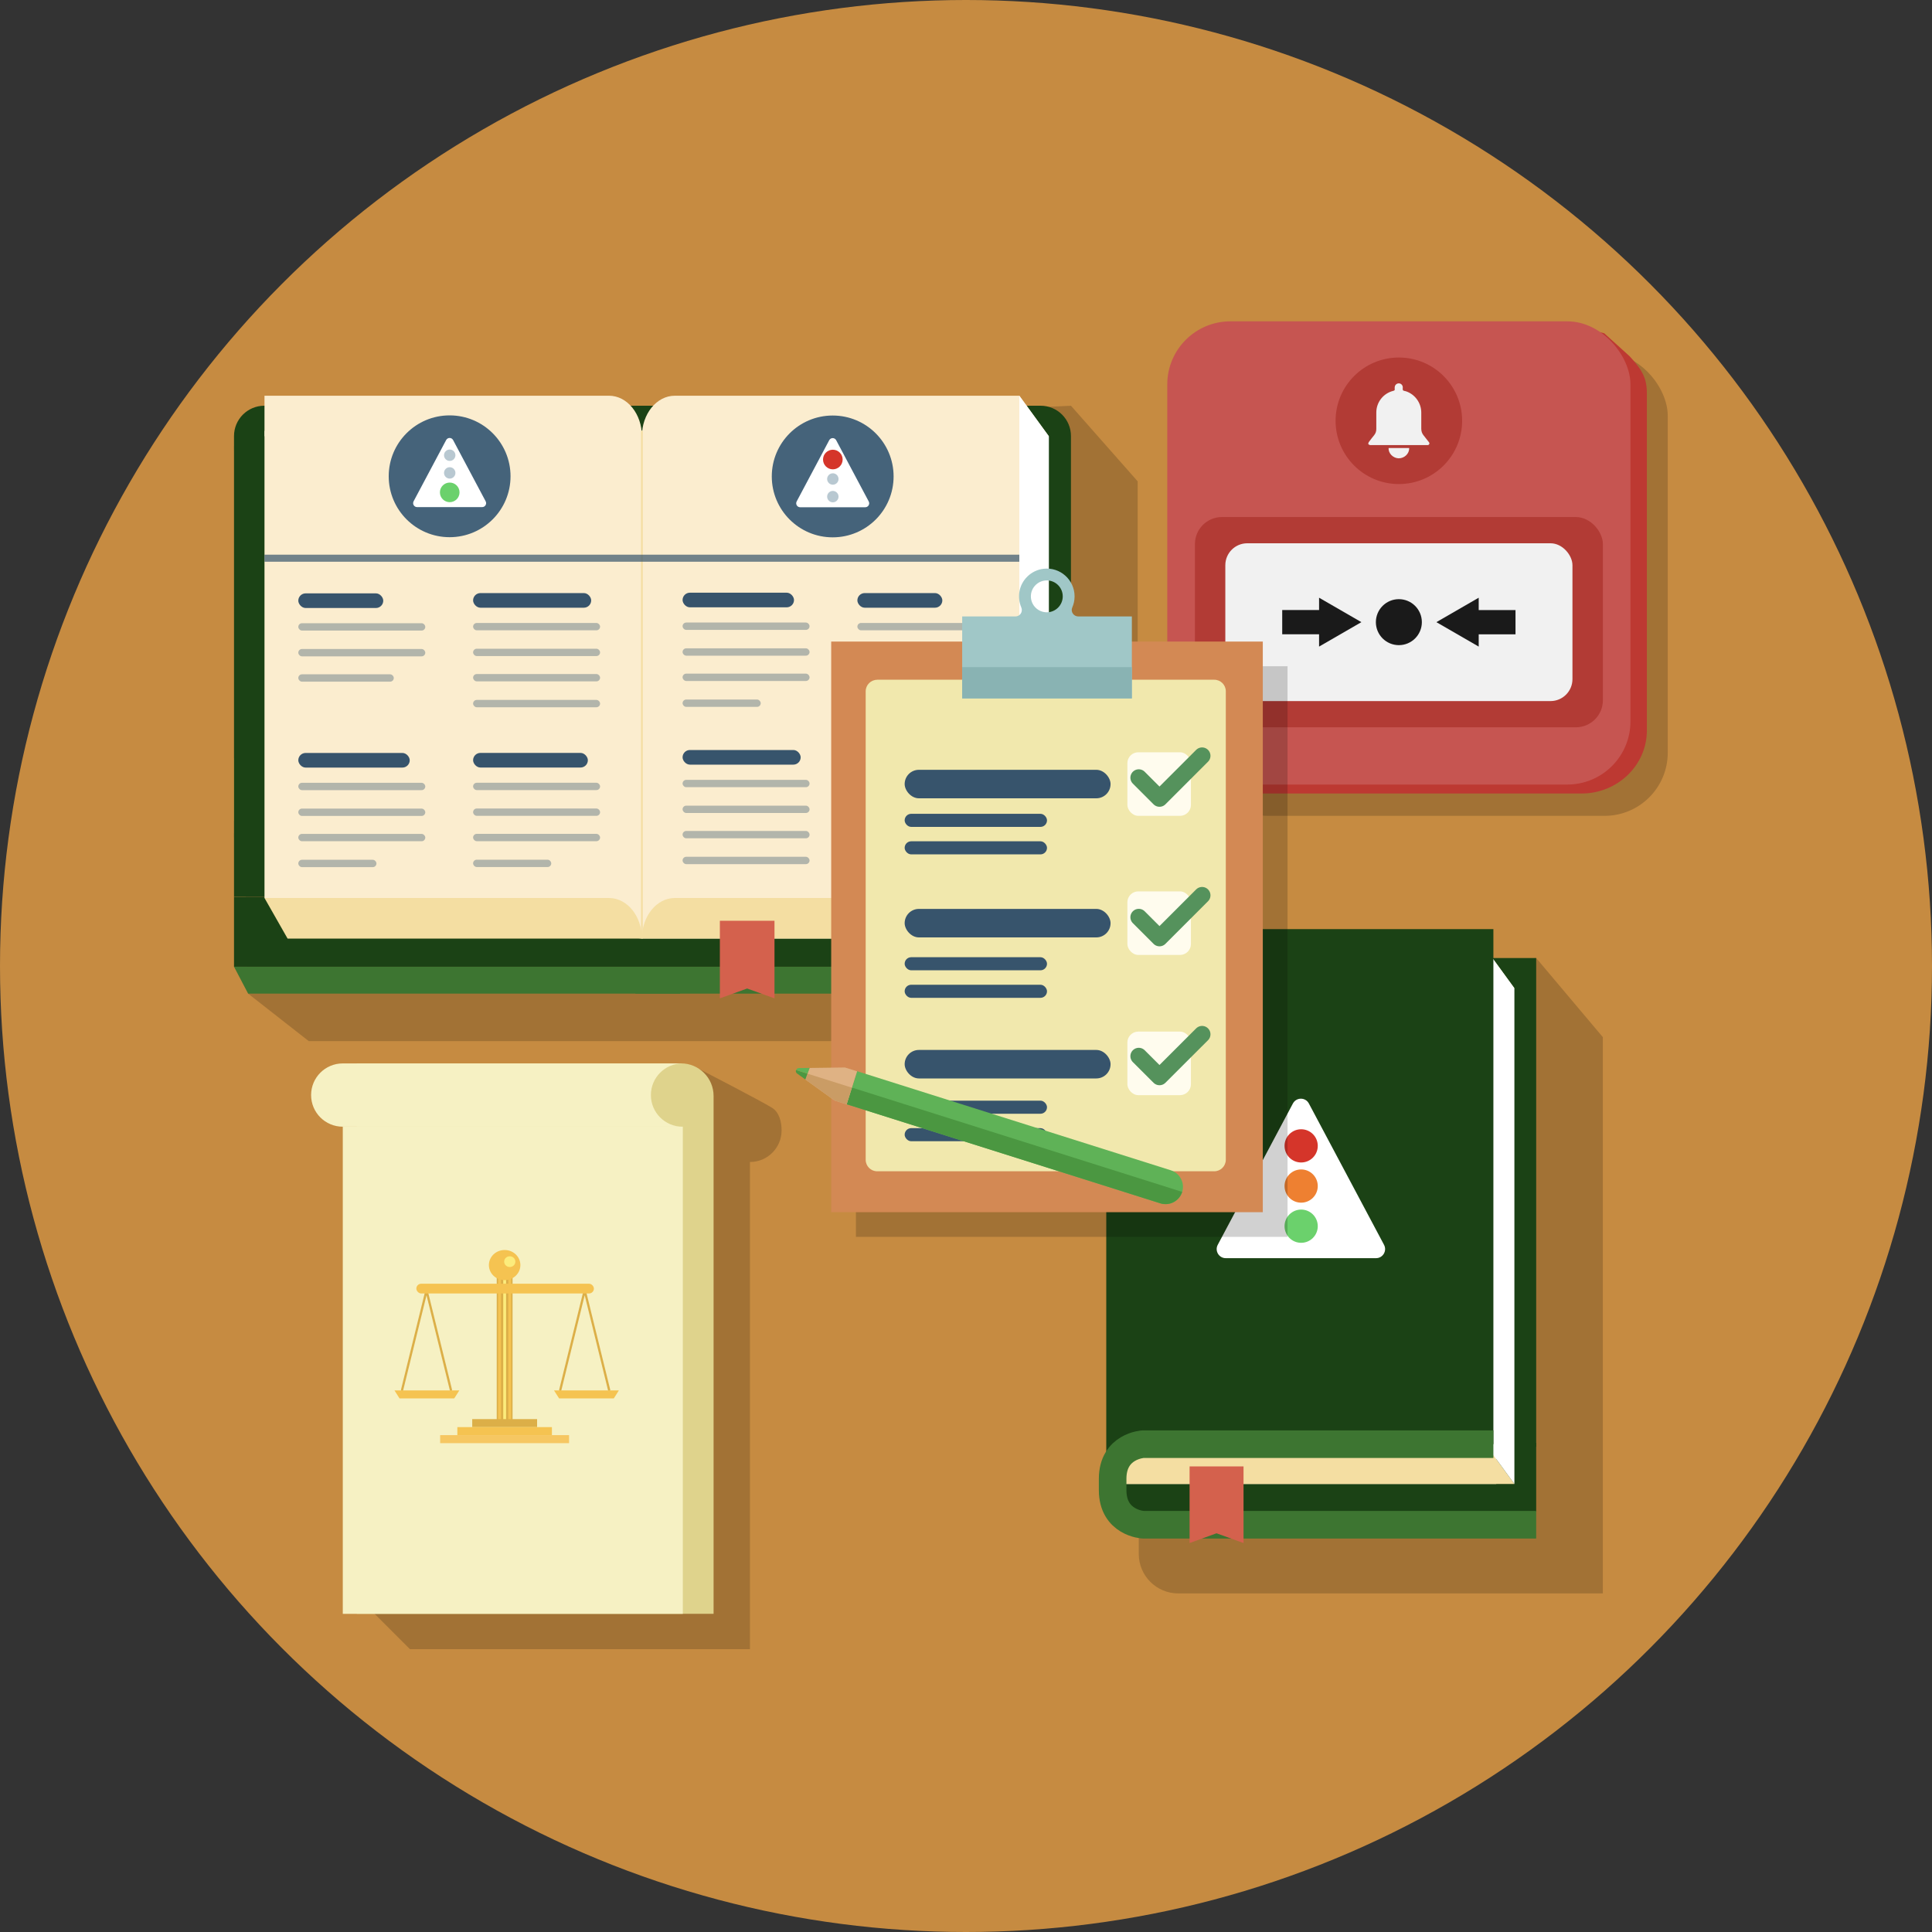 <?xml version="1.0" encoding="utf-8"?>
<svg xmlns="http://www.w3.org/2000/svg" xmlns:xlink="http://www.w3.org/1999/xlink" id="Calque_1" viewBox="0 0 400 400">
  <rect x="0" y="0" width="400" height="400" fill="#333333" stroke="none"/>
  <defs>
    <style>
      .cls-1, .cls-2, .cls-3, .cls-4, .cls-5, .cls-6 {
        fill: none;
      }

      .cls-7 {
        fill: #f1f1f1;
      }

      .cls-8 {
        fill: #c65551;
      }

      .cls-2 {
        stroke: #3d7531;
        stroke-width: 5.71px;
      }

      .cls-2, .cls-5 {
        stroke-linejoin: round;
      }

      .cls-9 {
        fill: #b8c8d1;
      }

      .cls-10 {
        fill: #f6c762;
      }

      .cls-11 {
        fill: #1b4215;
      }

      .cls-12 {
        fill: #d4614d;
      }

      .cls-13 {
        fill: #dfd38c;
      }

      .cls-3 {
        stroke: #dcaf48;
        stroke-width: .47px;
      }

      .cls-3, .cls-4, .cls-6 {
        stroke-miterlimit: 10;
      }

      .cls-3, .cls-5 {
        stroke-linecap: round;
      }

      .cls-14, .cls-15 {
        fill: #37546c;
      }

      .cls-16 {
        fill: #1d2032;
      }

      .cls-4 {
        opacity: .7;
        stroke: #37546c;
        stroke-width: 1.46px;
      }

      .cls-17 {
        fill: #dcaf48;
      }

      .cls-18 {
        fill: #89b3b3;
      }

      .cls-19 {
        fill: #c68b41;
      }

      .cls-20 {
        fill: #f1e8ad;
      }

      .cls-21 {
        fill: #ecd198;
      }

      .cls-5 {
        stroke: #55925c;
        stroke-width: 3.47px;
      }

      .cls-22 {
        fill: #fff;
      }

      .cls-23 {
        fill: #f6f1c3;
      }

      .cls-24 {
        fill: #ca9c65;
      }

      .cls-25 {
        fill: #45637a;
      }

      .cls-26 {
        fill: #fffcee;
      }

      .cls-27 {
        fill: #041625;
      }

      .cls-28 {
        opacity: .2;
      }

      .cls-29 {
        opacity: .18;
      }

      .cls-30 {
        fill: #a0c7c7;
      }

      .cls-6 {
        stroke: #f4dea2;
        stroke-width: .36px;
      }

      .cls-31 {
        fill: #fcec7c;
      }

      .cls-32 {
        fill: #d5352a;
      }

      .cls-33 {
        fill: #f5c351;
      }

      .cls-34 {
        fill: #bd3932;
      }

      .cls-35 {
        fill: #dfb284;
      }

      .cls-36 {
        fill: #ee8031;
      }

      .cls-15 {
        opacity: .37;
      }

      .cls-37 {
        fill: #4b9741;
      }

      .cls-38 {
        fill: #3d7531;
      }

      .cls-39 {
        fill: #5fb257;
      }

      .cls-40 {
        fill: #d38954;
      }

      .cls-41 {
        fill: #b23b35;
      }

      .cls-42 {
        fill: #f4dea2;
      }

      .cls-43 {
        fill: #eeb34f;
      }

      .cls-44 {
        fill: #fbedcf;
      }

      .cls-45 {
        fill: #6bd16c;
      }

      .cls-46 {
        fill: #1a1a1a;
      }

      .cls-47 {
        clip-path: url(#clippath);
      }
    </style>
    <clipPath id="clippath">
      <circle class="cls-1" cx="-300" cy="200" r="200"/>
    </clipPath>
  </defs>
  <circle class="cls-19" cx="200" cy="200" r="200"/>
  <g class="cls-47">
    <rect class="cls-16" x="-180.58" y="246.9" width="186.44" height="92.79" transform="translate(-174.72 586.58) rotate(-180)"/>
  </g>
  <g>
    <path class="cls-29" d="M84.92,227.47l59.89-6.12s12.93,6.67,15.07,8.03c1.42.9,1.94,2.83,1.94,4.65,0,3.62-2.93,6.55-6.55,6.55v100.86h-70.4s-7.3-7.3-7.3-7.3l7.36-106.67Z"/>
    <path class="cls-29" d="M243.94,329.9h87.91v-115.17l-13.8-16.38-82.28,8.35v115.03c0,4.51,3.66,8.17,8.17,8.17Z"/>
    <polygon class="cls-29" points="63.92 215.55 235.54 215.55 235.54 99.65 221.73 84 48.45 92.35 51.37 205.72 63.92 215.55"/>
    <g>
      <g>
        <polygon class="cls-38" points="51.37 205.72 140.8 205.72 140.8 200.15 48.45 200.15 51.37 205.72"/>
        <rect class="cls-43" x="48.45" y="156.98" width="92.35" height="12.96"/>
        <g class="cls-28">
          <rect class="cls-27" x="48.45" y="172.53" width="92.35" height=".82"/>
        </g>
      </g>
      <rect class="cls-38" x="131.56" y="200.15" width="90.17" height="5.57"/>
      <polygon class="cls-11" points="131.56 185.68 48.45 185.68 48.45 200.15 131.56 200.15 140.8 200.15 221.73 200.15 221.73 185.68 140.8 185.68 131.56 185.68"/>
      <path class="cls-11" d="M140.8,84H54.73c-3.47,0-6.28,2.81-6.28,6.28v95.37h173.28v-95.37c0-3.47-2.81-6.28-6.28-6.28h-74.66Z"/>
      <g class="cls-28">
        <rect class="cls-27" x="131.56" y="172.53" width="90.17" height=".82"/>
      </g>
      <g>
        <polygon class="cls-44" points="54.76 89.2 132.9 89.2 132.9 194.32 54.76 185.92 54.76 89.2"/>
        <path class="cls-42" d="M126.09,185.92H54.76s4.78,8.4,4.78,8.4h73.36c0-4.64-3.05-8.4-6.81-8.4Z"/>
        <path class="cls-44" d="M126.09,81.93H54.76v8.4h78.14c0-4.64-3.05-8.4-6.81-8.4Z"/>
      </g>
      <g>
        <rect class="cls-44" x="132.9" y="89.2" width="80.45" height="105.12" transform="translate(346.26 283.51) rotate(-180)"/>
        <path class="cls-42" d="M139.71,185.92h71.33s6.12,8.4,6.12,8.4h-84.26c0-4.64,3.05-8.4,6.81-8.4Z"/>
        <path class="cls-44" d="M139.71,81.93h71.33s6.12,8.4,6.12,8.4h-84.26c0-4.64,3.05-8.4,6.81-8.4Z"/>
        <polygon class="cls-22" points="211.04 81.93 211.04 185.92 217.16 194.32 217.16 90.34 211.04 81.93"/>
      </g>
      <polygon class="cls-12" points="160.35 206.7 154.69 204.66 149.04 206.7 149.04 190.63 160.35 190.63 160.35 206.7"/>
      <path class="cls-21" d="M132.9,89.2v1.14c0-.39-.02-.77-.07-1.14h.07Z"/>
      <g>
        <path class="cls-44" d="M132.97,89.2c-.04.37-.07.75-.07,1.14v-1.14h.07Z"/>
        <path class="cls-21" d="M132.97,89.2c-.04.37-.07.75-.07,1.14v-1.14h.07Z"/>
      </g>
      <line class="cls-6" x1="132.9" y1="89.2" x2="132.9" y2="194.32"/>
      <line class="cls-4" x1="54.76" y1="115.57" x2="211.04" y2="115.57"/>
      <g>
        <g>
          <rect class="cls-14" x="177.51" y="155.8" width="23.76" height="3.03" rx="1.52" ry="1.52"/>
          <rect class="cls-15" x="177.51" y="161.98" width="26.29" height="1.52" rx=".76" ry=".76"/>
          <rect class="cls-15" x="177.51" y="167.31" width="26.29" height="1.52" rx=".76" ry=".76"/>
          <rect class="cls-15" x="177.51" y="172.55" width="26.29" height="1.52" rx=".76" ry=".76"/>
          <rect class="cls-15" x="177.51" y="177.91" width="16.18" height="1.52" rx=".76" ry=".76"/>
        </g>
        <g>
          <rect class="cls-14" x="97.95" y="155.88" width="23.76" height="3.03" rx="1.52" ry="1.52"/>
          <rect class="cls-15" x="97.95" y="162.06" width="26.29" height="1.52" rx=".76" ry=".76"/>
          <rect class="cls-15" x="97.95" y="167.39" width="26.29" height="1.52" rx=".76" ry=".76"/>
          <rect class="cls-15" x="97.95" y="172.64" width="26.29" height="1.52" rx=".76" ry=".76"/>
          <rect class="cls-15" x="97.95" y="177.99" width="16.18" height="1.52" rx=".76" ry=".76"/>
        </g>
        <g>
          <g>
            <rect class="cls-14" x="141.32" y="122.71" width="23.07" height="3.03" rx="1.52" ry="1.52"/>
            <rect class="cls-15" x="141.32" y="128.89" width="26.29" height="1.52" rx=".76" ry=".76"/>
            <rect class="cls-15" x="141.32" y="134.23" width="26.29" height="1.52" rx=".76" ry=".76"/>
            <rect class="cls-15" x="141.32" y="139.47" width="26.29" height="1.52" rx=".76" ry=".76"/>
            <rect class="cls-15" x="141.32" y="144.83" width="16.18" height="1.52" rx=".76" ry=".76"/>
          </g>
          <g>
            <rect class="cls-14" x="141.32" y="155.28" width="24.45" height="3.03" rx="1.52" ry="1.52"/>
            <rect class="cls-15" x="141.32" y="161.46" width="26.29" height="1.52" rx=".76" ry=".76"/>
            <rect class="cls-15" x="141.32" y="166.8" width="26.29" height="1.52" rx=".76" ry=".76"/>
            <rect class="cls-15" x="141.32" y="172.04" width="26.29" height="1.52" rx=".76" ry=".76"/>
            <rect class="cls-15" x="141.32" y="177.39" width="26.29" height="1.52" rx=".76" ry=".76"/>
          </g>
          <g>
            <rect class="cls-14" x="177.51" y="122.79" width="17.59" height="3.03" rx="1.52" ry="1.52"/>
            <rect class="cls-15" x="177.51" y="128.98" width="26.29" height="1.52" rx=".76" ry=".76"/>
            <rect class="cls-15" x="177.51" y="134.31" width="26.29" height="1.52" rx=".76" ry=".76"/>
            <rect class="cls-15" x="177.51" y="139.55" width="19.77" height="1.52" rx=".76" ry=".76"/>
          </g>
          <g>
            <rect class="cls-14" x="61.76" y="155.89" width="23.07" height="3.03" rx="1.52" ry="1.52"/>
            <rect class="cls-15" x="61.76" y="162.07" width="26.29" height="1.52" rx=".76" ry=".76"/>
            <rect class="cls-15" x="61.76" y="167.41" width="26.29" height="1.52" rx=".76" ry=".76"/>
            <rect class="cls-15" x="61.76" y="172.65" width="26.29" height="1.52" rx=".76" ry=".76"/>
            <rect class="cls-15" x="61.76" y="178.01" width="16.18" height="1.52" rx=".76" ry=".76"/>
          </g>
          <g>
            <rect class="cls-14" x="97.95" y="122.79" width="24.45" height="3.03" rx="1.52" ry="1.52"/>
            <rect class="cls-15" x="97.95" y="128.98" width="26.29" height="1.52" rx=".76" ry=".76"/>
            <rect class="cls-15" x="97.95" y="134.31" width="26.29" height="1.52" rx=".76" ry=".76"/>
            <rect class="cls-15" x="97.95" y="139.55" width="26.29" height="1.52" rx=".76" ry=".76"/>
            <rect class="cls-15" x="97.95" y="144.91" width="26.29" height="1.52" rx=".76" ry=".76"/>
          </g>
          <g>
            <rect class="cls-14" x="61.76" y="122.85" width="17.59" height="3.03" rx="1.52" ry="1.52"/>
            <rect class="cls-15" x="61.76" y="129.03" width="26.29" height="1.52" rx=".76" ry=".76"/>
            <rect class="cls-15" x="61.76" y="134.37" width="26.29" height="1.52" rx=".76" ry=".76"/>
            <rect class="cls-15" x="61.76" y="139.61" width="19.77" height="1.52" rx=".76" ry=".76"/>
          </g>
        </g>
      </g>
      <g>
        <circle class="cls-25" cx="93.09" cy="98.61" r="12.61"/>
        <g>
          <path class="cls-22" d="M99.83,104.99h-13.48c-.61,0-1.01-.65-.72-1.2l6.74-12.68c.31-.58,1.13-.58,1.44,0l6.74,12.68c.29.54-.1,1.2-.72,1.2Z"/>
          <g>
            <circle class="cls-9" cx="93.11" cy="97.91" r="1.18"/>
            <circle class="cls-45" cx="93.11" cy="101.94" r="2.03"/>
            <circle class="cls-9" cx="93.11" cy="94.25" r="1.18"/>
          </g>
        </g>
      </g>
      <g>
        <circle class="cls-25" cx="172.4" cy="98.64" r="12.61"/>
        <g>
          <path class="cls-22" d="M179.14,105.02h-13.48c-.61,0-1.01-.65-.72-1.2l6.74-12.68c.31-.58,1.13-.58,1.44,0l6.74,12.68c.29.54-.1,1.2-.72,1.2Z"/>
          <g>
            <circle class="cls-9" cx="172.43" cy="99.17" r="1.18"/>
            <circle class="cls-9" cx="172.43" cy="102.82" r="1.18"/>
            <circle class="cls-32" cx="172.43" cy="95.14" r="2.03"/>
          </g>
        </g>
      </g>
    </g>
    <g>
      <polygon class="cls-11" points="273.55 298.72 230.37 298.72 230.37 313.01 273.55 313.01 278.11 313.01 318.05 313.01 318.05 298.72 278.11 298.72 273.55 298.72"/>
      <polygon class="cls-11" points="278.19 198.35 273.64 198.35 230.55 198.35 230.55 283.79 230.55 287.88 230.55 299.53 273.64 299.53 278.19 299.53 318.05 299.53 318.05 287.88 318.05 283.9 318.05 283.79 318.05 271 318.05 198.35 278.19 198.35"/>
      <g>
        <rect class="cls-44" x="230.37" y="204.62" width="79.41" height="102.63" transform="translate(540.15 511.86) rotate(-180)"/>
        <path class="cls-42" d="M237.09,298.95h70.41s6.04,8.29,6.04,8.29h-83.17c0-4.58,3.01-8.29,6.72-8.29Z"/>
        <path class="cls-44" d="M237.09,196.31h70.41s6.04,8.29,6.04,8.29h-83.17c0-4.58,3.01-8.29,6.72-8.29Z"/>
        <polygon class="cls-22" points="307.5 196.31 307.5 298.95 313.54 307.24 313.54 204.61 307.5 196.31"/>
      </g>
      <path class="cls-11" d="M309.19,299h-73.75c-3.54,0-6.4,3.21-6.4,7.17h0s0-106.42,0-106.42c0-4.08,2.96-7.39,6.6-7.39h73.55v106.64Z"/>
      <path class="cls-2" d="M318.05,315.68h-81.38s-6.31-.33-6.31-7.17v-2.34c0-6.84,6.31-7.17,6.31-7.17h72.52"/>
      <polygon class="cls-12" points="257.46 319.47 251.87 317.45 246.29 319.47 246.29 303.6 257.46 303.6 257.46 319.47"/>
      <g>
        <path class="cls-22" d="M284.89,260.49h-31.11c-1.42,0-2.32-1.51-1.66-2.76l15.56-29.26c.71-1.33,2.61-1.33,3.31,0l15.56,29.26c.66,1.25-.24,2.76-1.66,2.76Z"/>
        <g>
          <circle class="cls-32" cx="269.39" cy="237.24" r="3.44"/>
          <circle class="cls-36" cx="269.39" cy="245.56" r="3.44"/>
          <circle class="cls-45" cx="269.39" cy="253.87" r="3.44"/>
        </g>
      </g>
    </g>
    <g>
      <rect class="cls-29" x="249.39" y="73.01" width="95.9" height="95.9" rx="13.07" ry="13.07"/>
      <g>
        <path class="cls-34" d="M340.97,81.45v69.77c0,7.22-6.07,13.07-13.56,13.07h-73.46c-1.27,0-2.49-.44-3.47-1.25l-6.2-5.83c-.73-1.61-1.45-4.01-1.45-5.88l1.01-69.56c0-7.22,3.68-13.38,11.17-13.38h72.39c1.4,0,3.47.24,4.74.61l5.25,4.75c2.01,2.21,3.2,3.77,3.49,6.21.06.49.09.98.09,1.49Z"/>
        <rect class="cls-8" x="241.67" y="66.53" width="95.9" height="95.9" rx="13.07" ry="13.07"/>
        <circle class="cls-41" cx="289.62" cy="87.12" r="13.1"/>
        <g>
          <rect class="cls-41" x="247.4" y="107.05" width="84.46" height="43.53" rx="5.59" ry="5.59"/>
          <rect class="cls-7" x="253.69" y="112.48" width="71.87" height="32.67" rx="4.54" ry="4.54"/>
          <g>
            <circle class="cls-46" cx="289.62" cy="128.81" r="4.76"/>
            <g>
              <g>
                <rect class="cls-46" x="265.47" y="126.3" width="10.34" height="5.02"/>
                <polygon class="cls-46" points="281.86 128.81 273.1 123.75 273.1 133.87 281.86 128.81"/>
              </g>
              <g>
                <rect class="cls-46" x="303.44" y="126.3" width="10.34" height="5.02" transform="translate(617.21 257.63) rotate(180)"/>
                <polygon class="cls-46" points="297.39 128.81 306.15 133.87 306.15 123.75 297.39 128.81"/>
              </g>
            </g>
          </g>
        </g>
        <g>
          <path class="cls-7" d="M289.6,92.15c-1.87,0-3.74,0-5.61,0-.11,0-.23.02-.33,0-.13-.04-.3-.1-.35-.2-.05-.1,0-.3.07-.4.36-.5.74-.98,1.13-1.46.3-.37.44-.79.44-1.27,0-1.15-.01-2.31,0-3.46.02-2.11,1.47-3.94,3.52-4.44.24-.06.33-.15.29-.39-.02-.12,0-.25,0-.37.03-.45.4-.79.85-.79.44,0,.8.35.82.8.01.22-.06.49.05.63.11.14.39.14.6.21,1.88.62,3.17,2.4,3.18,4.4,0,1.11.01,2.23,0,3.34,0,.52.14.98.47,1.38.34.41.66.83.98,1.25.13.17.32.32.19.58-.12.24-.35.19-.56.19-1.92,0-3.83,0-5.75,0Z"/>
          <path class="cls-7" d="M291.75,92.76c.06,1.14-.97,2.14-2.17,2.13-1.15-.02-2.17-1.05-2.08-2.13h4.25Z"/>
        </g>
      </g>
    </g>
    <g>
      <g>
        <path class="cls-13" d="M73.89,220.16h67.1c3.73,0,6.75,3.03,6.75,6.75v107.21h-73.85v-113.97h0Z"/>
        <g>
          <rect class="cls-23" x="70.97" y="233.27" width="70.4" height="100.86"/>
          <path class="cls-23" d="M141.31,233.27c-3.62,0-6.55-2.93-6.55-6.55s2.93-6.55,6.55-6.55h-70.35c-3.62,0-6.55,2.93-6.55,6.55s2.93,6.55,6.55,6.55h70.35Z"/>
        </g>
      </g>
      <g>
        <path class="cls-3" d="M93.36,287.77l-4.98-20.28c-.02-.06-.13-.06-.15,0l-4.98,20.28"/>
        <rect class="cls-17" x="87.25" y="275.53" width="34.46" height="3.28" transform="translate(381.65 172.68) rotate(90)"/>
        <polyline class="cls-33" points="103.72 294.4 103.13 294.4 103.13 259.94 103.72 259.94"/>
        <polyline class="cls-33" points="105.24 259.94 105.83 259.94 105.83 294.4 105.24 294.4"/>
        <rect class="cls-31" x="87.25" y="276.87" width="34.46" height=".59" transform="translate(381.65 172.68) rotate(90)"/>
        <rect class="cls-17" x="97.77" y="293.81" width="13.43" height="1.66"/>
        <polyline class="cls-33" points="94.69 297.13 94.69 295.47 114.27 295.47 114.27 297.13"/>
        <rect class="cls-10" x="91.13" y="297.13" width="26.69" height="1.66"/>
        <path class="cls-3" d="M126.11,287.77l-4.98-20.28c-.02-.06-.13-.06-.15,0l-4.98,20.28"/>
        <ellipse class="cls-33" cx="104.48" cy="261.92" rx="3.26" ry="3.12"/>
        <rect class="cls-33" x="86.2" y="265.78" width="36.76" height="2.02" rx="1.01" ry="1.01"/>
        <ellipse class="cls-31" cx="105.54" cy="261.21" rx="1.16" ry="1.11"/>
        <polygon class="cls-33" points="94.04 289.53 82.72 289.53 81.67 287.87 95.1 287.87 94.04 289.53"/>
        <polygon class="cls-33" points="127.08 289.53 115.76 289.53 114.7 287.87 128.13 287.87 127.08 289.53"/>
      </g>
    </g>
    <g>
      <g>
        <g>
          <rect class="cls-29" x="177.21" y="137.94" width="89.36" height="118.14"/>
          <rect class="cls-40" x="172.09" y="132.83" width="89.36" height="118.14"/>
          <g>
            <path class="cls-20" d="M181.61,140.73h69.79c1.32,0,2.39,1.07,2.39,2.39v96.99c0,1.32-1.07,2.39-2.39,2.39h-69.79c-1.32,0-2.38-1.07-2.38-2.38v-96.99c0-1.32,1.07-2.39,2.39-2.39Z"/>
            <g>
              <rect class="cls-14" x="187.3" y="188.18" width="42.63" height="5.9" rx="2.95" ry="2.95"/>
              <rect class="cls-26" x="233.41" y="213.58" width="13.16" height="13.16" rx="2.26" ry="2.26"/>
              <rect class="cls-14" x="187.3" y="217.38" width="42.63" height="5.9" rx="2.95" ry="2.95"/>
              <rect class="cls-14" x="187.3" y="159.38" width="42.63" height="5.9" rx="2.95" ry="2.95"/>
              <rect class="cls-26" x="233.41" y="155.75" width="13.16" height="13.16" rx="2.26" ry="2.26"/>
              <rect class="cls-26" x="233.41" y="184.55" width="13.16" height="13.16" rx="2.26" ry="2.26"/>
              <polyline class="cls-5" points="235.77 161.01 240.06 165.3 248.88 156.48"/>
              <polyline class="cls-5" points="235.77 189.9 240.06 194.19 248.88 185.37"/>
              <polyline class="cls-5" points="235.77 218.67 240.06 222.95 248.88 214.14"/>
            </g>
          </g>
          <path class="cls-30" d="M210.21,127.63h-11s0,16.98,0,16.98h35.13s0-16.98,0-16.98h-11.09c-.96,0-1.64-.98-1.25-1.86.31-.7.48-1.48.48-2.3,0-3.39-2.95-6.11-6.42-5.71-2.56.29-4.65,2.31-5.02,4.86-.16,1.11,0,2.17.4,3.11s-.25,1.9-1.23,1.9ZM220.03,123.47c0,1.82-1.48,3.3-3.3,3.3s-3.3-1.48-3.3-3.3c0-1.82,1.48-3.3,3.3-3.3s3.3,1.48,3.3,3.3Z"/>
          <path class="cls-18" d="M199.21,138.12v6.48s35.13,0,35.13,0v-6.48"/>
        </g>
        <rect class="cls-14" x="187.3" y="168.49" width="29.47" height="2.71" rx="1.36" ry="1.36"/>
        <rect class="cls-14" x="187.3" y="174.18" width="29.47" height="2.71" rx="1.36" ry="1.36"/>
        <rect class="cls-14" x="187.3" y="198.18" width="29.47" height="2.71" rx="1.36" ry="1.36"/>
        <rect class="cls-14" x="187.3" y="203.88" width="29.47" height="2.71" rx="1.36" ry="1.36"/>
        <rect class="cls-14" x="187.3" y="227.88" width="29.47" height="2.71" rx="1.36" ry="1.36"/>
        <rect class="cls-14" x="187.3" y="233.57" width="29.47" height="2.71" rx="1.36" ry="1.36"/>
      </g>
      <g>
        <path class="cls-39" d="M210.56,200.16h0c1.98,0,3.59,1.61,3.59,3.59v68.13h-7.18v-68.13c0-1.98,1.61-3.59,3.59-3.59Z" transform="translate(499.04 106.31) rotate(107.53)"/>
        <path class="cls-37" d="M208.22,201.86h0c2,0,3.62,1.62,3.62,3.62v68.1h-3.62v-71.72h0Z" transform="translate(499.96 109.02) rotate(107.53)"/>
        <path class="cls-35" d="M164.78,221.77s0,.04,0,.06h0s0-.04,0-.06Z"/>
        <polygon class="cls-35" points="175.29 228.65 172.78 227.85 166.74 223.49 167.62 221.11 174.94 221.01 177.45 221.8 176.38 225.19 175.29 228.65"/>
        <polygon class="cls-24" points="175.29 228.65 172.78 227.85 166.74 223.49 167.18 222.29 176.38 225.19 175.29 228.65"/>
        <path class="cls-37" d="M167.18,222.29l-.44,1.2-1.71-1.23c-.13-.09-.2-.21-.24-.33h0s-.01-.06-.02-.1h0s0-.04,0-.07c0,0,0-.02,0-.03,0,0,0-.01,0-.01,0-.06.02-.12.04-.18l2.37.75Z"/>
        <path class="cls-35" d="M164.78,221.77s0,.04,0,.06h0s0-.04,0-.06Z"/>
        <path class="cls-39" d="M167.62,221.11l-.43,1.18-2.37-.75c.02-.05.05-.11.08-.16.02-.02.04-.04.06-.07.03-.03.07-.06.11-.09,0,0,.02-.01.03-.02.03-.02.06-.03.09-.04.06-.02.13-.03.2-.03l2.23-.03Z"/>
      </g>
    </g>
  </g>
</svg>